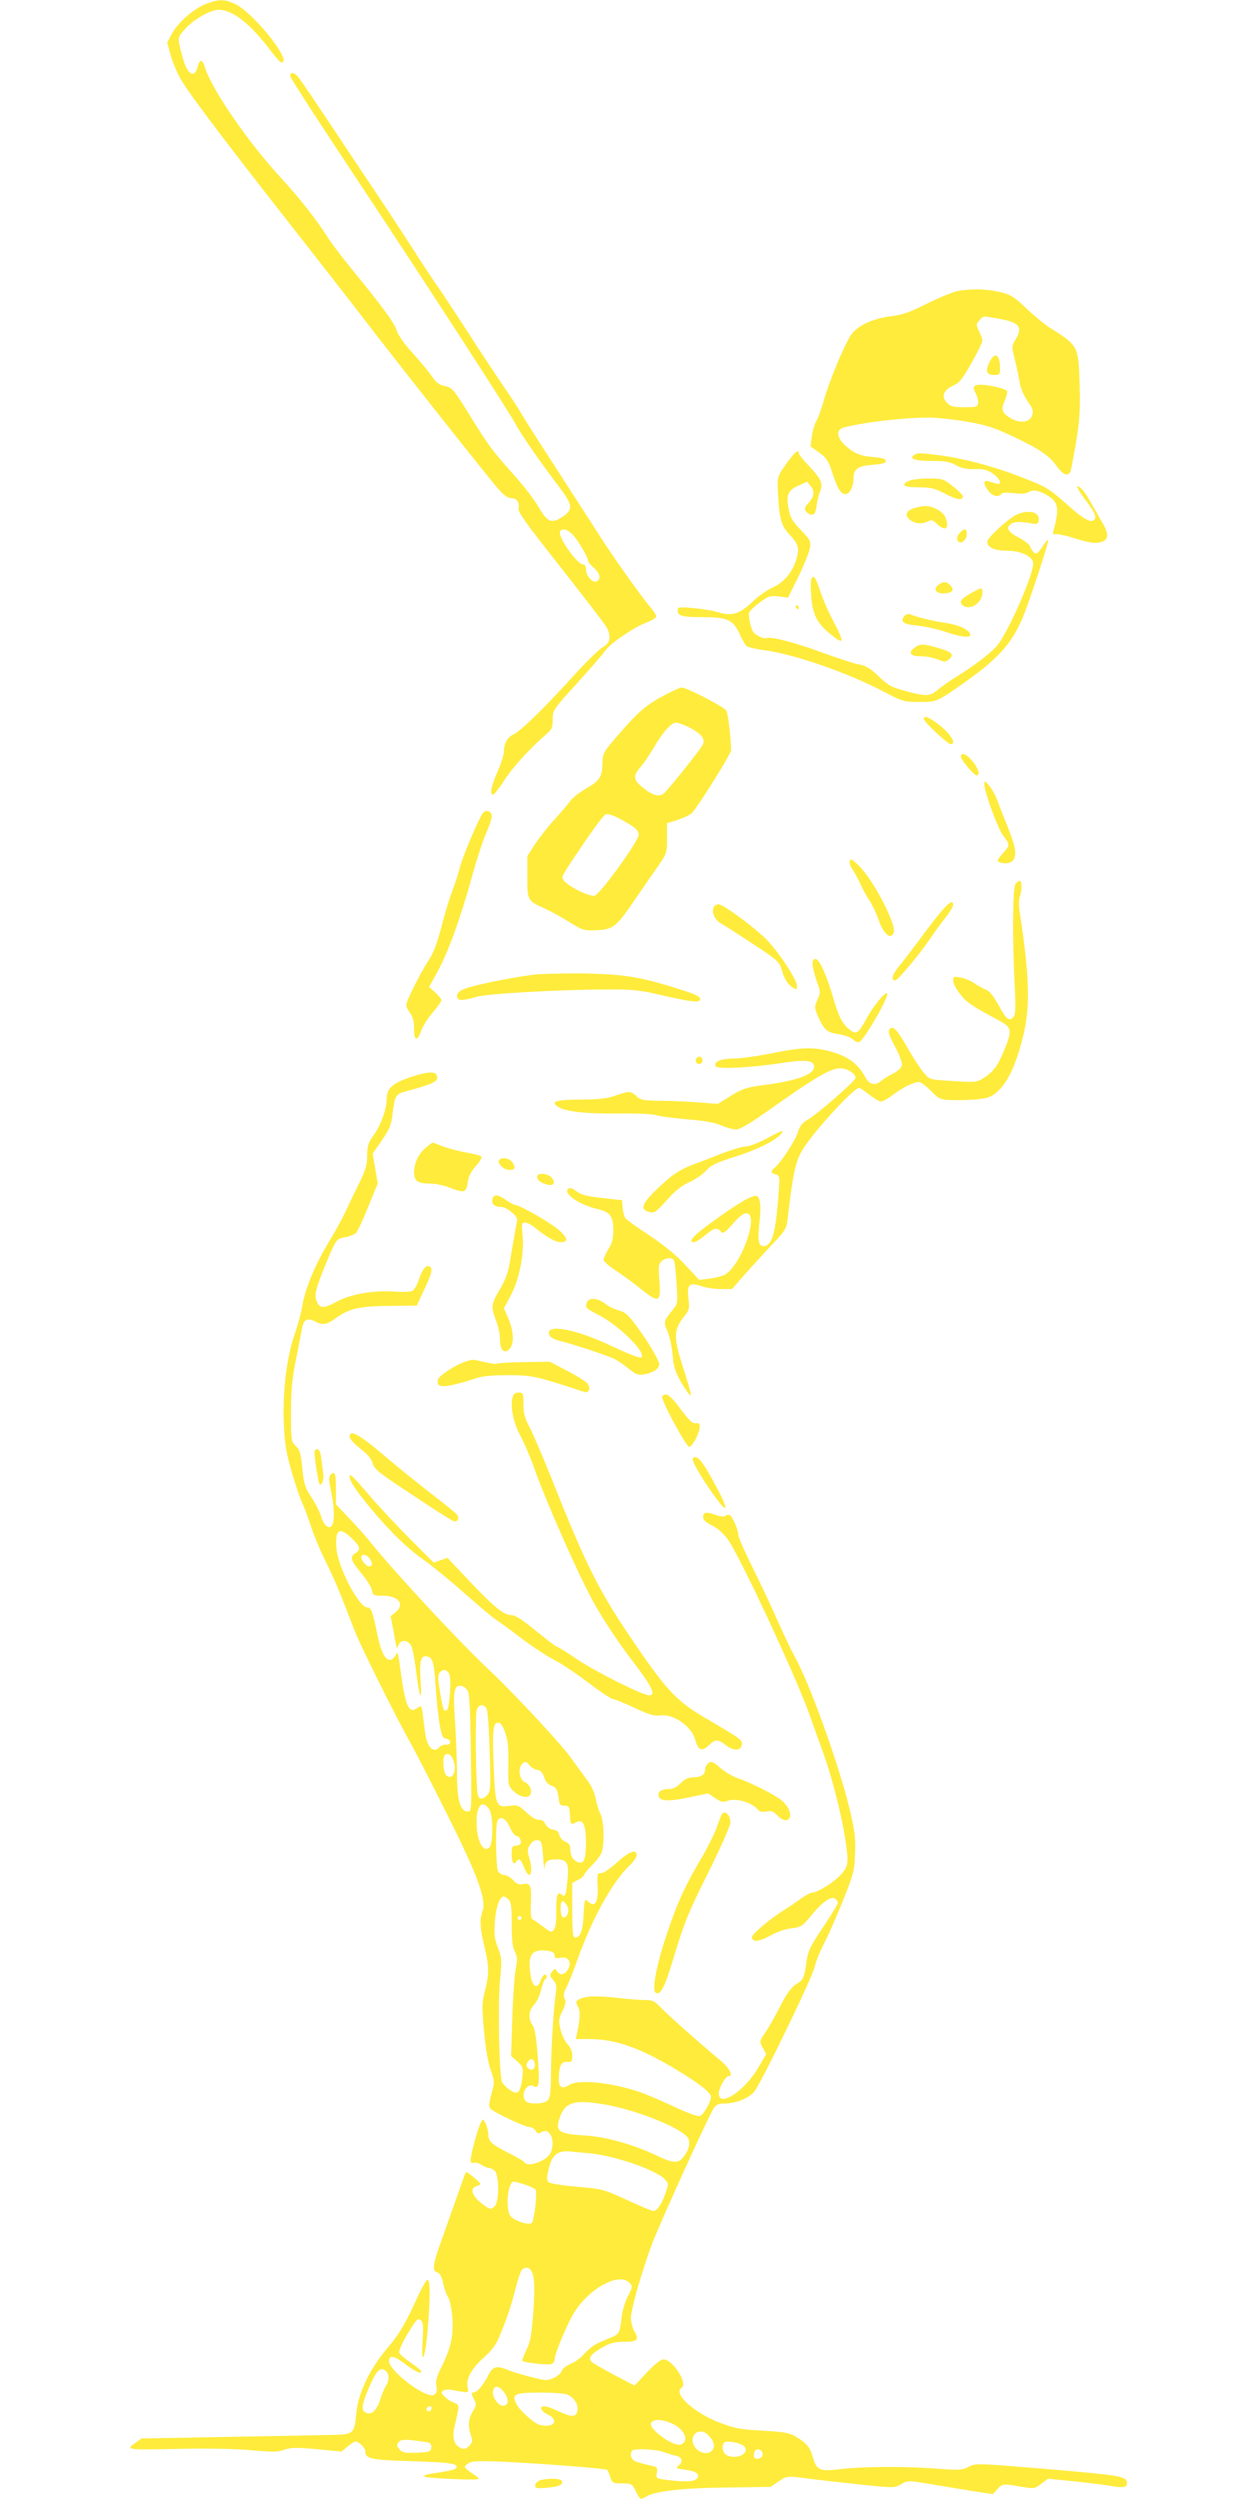 <?xml version="1.0" standalone="no"?>
<!DOCTYPE svg PUBLIC "-//W3C//DTD SVG 20010904//EN"
 "http://www.w3.org/TR/2001/REC-SVG-20010904/DTD/svg10.dtd">
<svg version="1.0" xmlns="http://www.w3.org/2000/svg"
 width="640pt" height="1280pt" viewBox="0 0 640 1280"
 preserveAspectRatio="xMidYMid meet">
<g transform="translate(0,1280) scale(0.1,-0.1)"
fill="#ffeb3b" stroke="none">
<path d="M1055 12780 c-64 -25 -144 -95 -175 -153 l-24 -45 18 -65 c10 -36 34
-93 54 -127 46 -77 227 -317 547 -725 138 -176 310 -396 382 -490 181 -236
634 -809 689 -872 30 -36 53 -53 68 -53 31 0 48 -22 41 -52 -4 -19 34 -73 216
-303 121 -154 227 -292 235 -307 25 -48 18 -81 -20 -102 -19 -10 -88 -78 -153
-150 -144 -159 -269 -281 -304 -296 -30 -13 -49 -48 -49 -89 0 -15 -16 -65
-36 -110 -33 -76 -39 -121 -14 -106 6 4 32 39 58 78 40 63 132 162 216 234 21
18 26 31 26 70 0 47 2 50 123 183 67 74 133 150 146 169 28 39 146 119 214
145 26 10 47 23 47 30 0 7 -15 30 -34 52 -49 57 -204 277 -277 394 -35 55
-133 206 -216 335 -84 129 -159 247 -167 263 -8 15 -48 77 -90 137 -41 61
-123 184 -181 275 -59 91 -124 190 -145 220 -22 30 -86 127 -142 215 -57 88
-141 216 -187 285 -47 69 -149 222 -227 340 -79 118 -153 228 -165 243 -22 28
-45 31 -43 6 1 -8 156 -248 346 -534 370 -558 784 -1198 813 -1255 19 -38 124
-190 217 -312 71 -94 74 -117 18 -154 -56 -37 -77 -28 -121 48 -20 35 -72 103
-115 152 -120 134 -143 164 -224 296 -100 161 -104 167 -145 174 -26 5 -42 17
-64 49 -16 24 -60 77 -98 119 -42 46 -74 91 -81 114 -11 39 -74 124 -235 321
-49 60 -105 134 -125 167 -51 80 -142 196 -226 287 -171 184 -359 456 -396
572 -14 45 -27 47 -38 5 -16 -62 -53 -40 -76 45 -29 107 -30 103 15 152 44 48
128 95 168 95 72 0 163 -72 265 -207 26 -35 51 -63 57 -63 60 0 -142 255 -238
300 -53 25 -83 25 -148 0z m1877 -2717 c29 -32 78 -114 78 -132 0 -7 14 -24
30 -38 33 -27 39 -60 13 -70 -21 -8 -53 30 -53 63 0 14 -6 24 -14 24 -31 0
-129 139 -119 168 8 20 38 13 65 -15z"/>
<path d="M4900 11309 c-24 -5 -94 -34 -155 -64 -87 -44 -125 -57 -182 -64 -97
-12 -175 -49 -207 -98 -35 -52 -113 -242 -138 -333 -11 -41 -28 -88 -38 -105
-10 -16 -20 -53 -24 -81 l-6 -50 44 -31 c37 -27 47 -41 66 -99 27 -85 45 -114
69 -114 21 0 41 39 41 79 0 50 21 65 97 71 52 4 68 9 68 20 0 11 -16 16 -66
20 -49 4 -76 12 -107 32 -73 49 -93 105 -42 119 98 27 316 52 445 51 39 -1
122 -10 186 -21 94 -16 138 -30 225 -71 144 -67 194 -101 233 -155 37 -52 67
-59 75 -17 41 208 48 272 44 422 -6 211 -4 208 -156 304 -23 15 -76 58 -116
96 -65 62 -80 71 -137 85 -70 16 -149 18 -219 4z m209 -140 c110 -19 130 -42
90 -108 -19 -32 -20 -35 -4 -98 9 -35 20 -88 25 -117 5 -34 21 -70 41 -100 28
-39 31 -50 23 -74 -12 -36 -64 -41 -112 -12 -43 27 -48 43 -27 90 9 21 14 43
11 48 -7 12 -93 32 -136 32 -37 0 -42 -10 -24 -45 8 -16 14 -38 12 -49 -3 -19
-10 -21 -70 -21 -56 0 -71 4 -89 22 -31 31 -20 65 30 88 34 15 48 32 95 117
31 54 56 105 56 113 0 8 -8 30 -17 49 -16 34 -16 37 2 56 21 24 12 23 94 9z"/>
<path d="M5065 10944 c-21 -45 -14 -64 25 -64 28 0 30 3 30 34 0 73 -27 88
-55 30z"/>
<path d="M4039 10443 c-62 -84 -61 -81 -55 -183 7 -121 18 -155 60 -199 45
-48 51 -71 31 -132 -22 -65 -65 -114 -123 -139 -25 -11 -69 -42 -97 -69 -68
-65 -107 -77 -177 -56 -29 9 -88 18 -130 22 -74 6 -78 5 -78 -14 0 -27 24 -33
133 -33 120 0 151 -14 183 -84 13 -30 30 -59 37 -64 7 -6 50 -16 96 -22 151
-21 417 -113 599 -208 103 -54 110 -56 187 -56 92 0 90 -1 235 101 179 126
251 210 307 358 43 113 125 367 120 371 -2 3 -16 -14 -31 -37 -22 -32 -30 -38
-41 -29 -8 7 -17 20 -20 31 -4 11 -29 31 -56 45 -58 29 -71 51 -43 71 17 13
51 14 119 1 12 -2 21 3 23 15 9 44 -47 60 -111 33 -18 -7 -60 -40 -95 -72 -49
-46 -62 -63 -56 -77 9 -25 45 -37 105 -37 67 0 129 -31 129 -65 0 -60 -124
-343 -182 -417 -30 -38 -122 -109 -218 -167 -30 -19 -70 -47 -88 -62 -39 -35
-61 -36 -166 -7 -71 19 -88 28 -137 75 -44 42 -66 55 -105 62 -27 5 -111 33
-187 61 -140 51 -259 82 -283 73 -14 -5 -55 14 -67 31 -14 21 -27 84 -21 100
3 9 28 32 55 52 45 33 53 35 97 30 l47 -6 53 108 c29 59 55 125 59 146 5 34 2
41 -39 84 -55 57 -64 73 -73 133 -9 59 3 80 56 104 l41 19 19 -23 c22 -27 18
-54 -14 -89 -17 -18 -19 -27 -11 -40 6 -9 20 -17 30 -17 15 0 20 10 25 45 3
25 11 58 18 74 16 40 6 63 -55 128 -30 31 -54 61 -54 67 0 22 -17 10 -51 -36z"/>
<path d="M4681 10471 c-30 -19 2 -31 87 -31 71 0 95 -4 127 -22 29 -16 55 -21
96 -20 43 2 63 -3 90 -21 40 -27 54 -64 20 -53 -12 3 -30 9 -41 12 -27 8 -26
-15 1 -50 21 -27 53 -34 65 -15 4 7 26 8 64 4 39 -5 64 -3 77 6 23 14 55 8
101 -21 51 -32 56 -64 27 -173 -6 -21 -4 -26 7 -22 8 3 50 -6 94 -19 86 -28
125 -32 155 -16 27 15 24 44 -15 108 -18 32 -45 78 -59 103 -26 46 -54 76 -62
67 -2 -2 14 -29 36 -59 53 -70 66 -96 52 -110 -18 -18 -50 -1 -141 79 -95 85
-108 92 -262 150 -129 49 -278 87 -390 101 -101 13 -111 13 -129 2z"/>
<path d="M4651 10337 c-41 -21 -24 -32 52 -32 62 0 81 -5 136 -33 59 -31 91
-36 91 -13 0 6 -23 29 -51 51 -49 39 -53 40 -127 40 -43 0 -88 -6 -101 -13z"/>
<path d="M4682 10199 c-43 -13 -52 -37 -23 -61 26 -20 62 -23 93 -7 17 9 25 6
48 -16 42 -40 64 -17 39 39 -13 28 -65 56 -101 55 -12 0 -38 -5 -56 -10z"/>
<path d="M4916 10074 c-18 -18 -21 -40 -6 -49 16 -10 40 15 40 41 0 28 -12 31
-34 8z"/>
<path d="M4154 9835 c-4 -9 -4 -51 0 -93 7 -88 29 -132 94 -186 76 -62 79 -50
18 65 -25 46 -54 114 -66 151 -23 72 -36 90 -46 63z"/>
<path d="M4805 9806 c-30 -22 -12 -48 32 -44 41 3 51 18 28 42 -20 20 -35 20
-60 2z"/>
<path d="M4965 9759 c-48 -27 -57 -45 -32 -61 38 -24 97 18 97 68 0 29 -3 29
-65 -7z"/>
<path d="M4075 9690 c3 -5 8 -10 11 -10 2 0 4 5 4 10 0 6 -5 10 -11 10 -5 0
-7 -4 -4 -10z"/>
<path d="M4630 9646 c-23 -29 -5 -43 67 -49 38 -4 102 -18 143 -32 79 -27 134
-33 128 -13 -9 26 -57 48 -128 59 -67 10 -138 27 -181 44 -9 3 -22 -1 -29 -9z"/>
<path d="M4680 9482 c-32 -26 -18 -42 35 -42 25 0 63 -7 85 -16 38 -15 42 -15
61 2 26 24 12 37 -63 58 -72 21 -91 20 -118 -2z"/>
<path d="M3405 9242 c-96 -51 -132 -81 -233 -197 -86 -99 -86 -100 -88 -157
-1 -68 -14 -86 -91 -130 -29 -17 -63 -44 -75 -61 -13 -18 -49 -60 -80 -94 -32
-35 -76 -91 -98 -124 l-40 -62 0 -107 c0 -122 0 -121 90 -162 30 -14 87 -45
125 -69 64 -40 75 -44 129 -42 94 3 108 13 200 147 45 66 103 150 127 184 43
62 44 66 44 140 l0 77 54 17 c30 10 62 25 72 34 26 23 198 297 201 320 4 31
-13 187 -23 205 -9 19 -204 119 -229 119 -8 0 -46 -17 -85 -38z m125 -167 c61
-31 83 -60 68 -88 -14 -28 -175 -228 -199 -249 -24 -21 -59 -11 -112 33 -45
37 -46 58 -8 101 16 18 45 61 66 96 47 82 92 132 116 132 11 0 42 -11 69 -25z
m-297 -502 c25 -16 37 -30 37 -47 0 -32 -197 -305 -226 -312 -26 -7 -141 51
-158 79 -13 20 -16 14 108 197 49 72 96 135 105 139 16 9 59 -9 134 -56z"/>
<path d="M4730 9119 c0 -15 122 -129 138 -129 33 0 -4 58 -68 105 -49 36 -70
43 -70 24z"/>
<path d="M4920 8925 c0 -16 67 -95 81 -95 19 0 8 37 -22 73 -31 38 -59 48 -59
22z"/>
<path d="M5040 8782 c0 -35 68 -222 94 -257 38 -51 38 -53 1 -93 -29 -33 -32
-41 -19 -46 32 -12 63 -6 75 15 15 29 7 69 -33 169 -19 47 -43 107 -52 133
-10 27 -29 61 -42 75 -23 27 -23 27 -24 4z"/>
<path d="M2473 8638 c-20 -24 -103 -220 -118 -278 -8 -31 -26 -88 -41 -126
-14 -37 -39 -120 -55 -184 -21 -79 -40 -131 -64 -166 -43 -66 -115 -209 -115
-230 0 -9 9 -27 20 -41 14 -19 20 -41 20 -80 0 -64 16 -68 37 -9 7 21 33 62
58 91 25 29 45 58 45 64 0 6 -14 24 -32 40 l-31 28 42 76 c55 100 119 276 176
483 25 91 59 196 76 232 16 37 28 76 27 87 -4 23 -30 31 -45 13z"/>
<path d="M4350 8384 c0 -9 8 -28 19 -42 10 -15 27 -47 38 -72 11 -25 32 -62
46 -83 14 -21 33 -61 43 -90 25 -77 65 -113 80 -72 15 39 -100 262 -174 338
-39 40 -52 46 -52 21z"/>
<path d="M5200 8276 c-15 -19 -17 -262 -6 -498 7 -130 6 -171 -4 -183 -22 -27
-36 -17 -76 56 -25 47 -47 74 -64 81 -14 5 -41 20 -60 33 -19 13 -52 27 -72
30 -35 7 -38 5 -38 -16 0 -13 16 -44 36 -69 34 -43 60 -61 192 -131 74 -40 77
-51 32 -160 -33 -79 -55 -108 -108 -141 -30 -19 -42 -20 -152 -13 -119 7 -120
7 -148 40 -16 17 -52 73 -81 122 -54 96 -74 119 -91 108 -17 -10 -12 -30 26
-100 19 -37 34 -77 32 -89 -2 -13 -19 -29 -48 -44 -25 -13 -52 -30 -61 -38
-27 -24 -58 -17 -77 18 -35 66 -83 105 -162 129 -95 30 -159 29 -325 -5 -71
-14 -157 -26 -191 -26 -64 0 -103 -17 -89 -40 10 -15 177 -7 327 16 126 20
172 16 176 -13 6 -42 -79 -75 -253 -98 -92 -12 -111 -18 -172 -55 l-68 -42
-100 8 c-55 4 -143 8 -197 8 -85 1 -99 4 -120 24 -29 27 -37 27 -108 2 -43
-15 -83 -19 -177 -20 -124 0 -155 -9 -119 -35 35 -26 141 -38 306 -36 98 1
179 -2 200 -9 19 -6 91 -15 159 -21 87 -7 138 -16 173 -31 28 -12 62 -21 77
-21 18 0 70 30 153 89 262 185 329 224 381 224 35 0 77 -26 77 -49 0 -15 -195
-186 -248 -216 -26 -15 -38 -32 -47 -62 -12 -41 -87 -156 -119 -182 -22 -18
-20 -28 5 -34 21 -6 22 -10 15 -99 -14 -203 -33 -268 -77 -268 -25 0 -31 30
-21 118 10 84 5 131 -13 138 -20 8 -90 -32 -217 -124 -108 -77 -140 -112 -104
-112 8 0 33 16 56 35 46 39 61 42 80 20 11 -14 20 -8 63 40 35 40 56 55 71 53
65 -9 -34 -276 -116 -316 -15 -7 -50 -16 -78 -19 l-50 -6 -71 76 c-46 50 -111
103 -183 151 -61 40 -117 80 -123 88 -6 7 -13 31 -15 53 l-3 40 -101 11 c-79
9 -108 16 -133 35 -23 17 -34 20 -43 11 -24 -24 59 -81 150 -102 66 -15 82
-37 82 -110 0 -41 -6 -65 -25 -95 -13 -22 -24 -47 -25 -55 0 -8 28 -33 61 -54
33 -22 93 -65 132 -97 92 -73 102 -68 93 46 -6 73 -5 83 13 99 11 10 30 16 43
14 22 -3 23 -8 31 -117 8 -107 7 -116 -13 -140 -55 -69 -54 -67 -32 -119 11
-26 23 -81 26 -122 6 -63 14 -86 48 -145 23 -38 43 -65 45 -59 2 6 -13 59 -32
119 -58 175 -58 213 -5 281 29 36 31 42 25 94 -9 74 4 86 65 65 23 -8 68 -15
100 -15 l58 0 68 78 c38 42 100 111 140 153 66 70 71 79 77 130 25 217 38 283
69 340 43 82 267 329 297 329 5 0 28 -16 52 -35 24 -19 51 -35 60 -35 9 0 37
16 63 36 49 37 104 64 132 64 8 0 35 -20 60 -45 40 -41 48 -45 96 -47 97 -3
183 4 209 18 71 36 124 134 166 303 39 156 35 304 -16 641 -5 31 -5 65 0 78
12 30 12 82 0 82 -5 0 -14 -7 -21 -14z"/>
<path d="M4748 8043 c-56 -76 -119 -159 -140 -184 -39 -46 -49 -79 -25 -79 14
0 129 138 187 225 19 28 51 72 72 98 21 27 38 55 38 63 0 38 -38 2 -132 -123z"/>
<path d="M3654 8155 c-11 -28 6 -66 37 -83 17 -9 91 -57 164 -105 118 -77 135
-92 145 -125 17 -57 31 -80 57 -97 22 -15 23 -14 23 9 0 33 -106 191 -167 247
-75 70 -212 169 -234 169 -11 0 -22 -7 -25 -15z"/>
<path d="M4160 7864 c0 -15 10 -53 21 -86 21 -57 21 -60 4 -97 -16 -37 -16
-40 4 -87 31 -68 46 -81 104 -89 30 -4 61 -16 74 -27 12 -11 27 -17 33 -13 31
19 156 240 142 249 -12 7 -73 -68 -107 -132 -40 -73 -50 -80 -83 -55 -38 28
-58 66 -86 165 -34 116 -71 198 -90 198 -11 0 -16 -9 -16 -26z"/>
<path d="M2727 7809 c-111 -14 -306 -54 -349 -72 -27 -11 -38 -22 -38 -36 0
-26 24 -27 100 -5 58 17 415 37 675 38 110 1 160 -4 235 -21 168 -39 220 -47
231 -36 16 16 -10 30 -117 63 -188 59 -273 72 -474 76 -102 1 -220 -2 -263 -7z"/>
<path d="M3564 7379 c-10 -17 13 -36 27 -22 12 12 4 33 -11 33 -5 0 -12 -5
-16 -11z"/>
<path d="M2120 7291 c-110 -35 -140 -61 -140 -119 0 -49 -31 -135 -66 -183
-29 -40 -34 -55 -34 -105 0 -48 -7 -73 -44 -148 -25 -50 -56 -116 -70 -146
-14 -30 -53 -100 -86 -155 -69 -115 -117 -233 -132 -319 -5 -34 -23 -101 -40
-149 -41 -123 -61 -291 -55 -452 5 -109 11 -149 41 -253 20 -67 43 -136 51
-152 9 -17 29 -70 45 -119 16 -49 51 -133 78 -187 45 -91 69 -147 148 -354 30
-78 215 -449 289 -580 23 -41 106 -202 183 -357 155 -309 203 -438 183 -496
-16 -44 -14 -85 9 -182 25 -105 25 -141 3 -227 -15 -60 -16 -82 -5 -205 8 -87
20 -161 34 -200 21 -61 21 -64 4 -124 -12 -44 -14 -65 -6 -74 15 -19 176 -95
200 -95 11 0 25 -9 32 -19 9 -15 15 -17 30 -8 42 27 74 -41 48 -103 -17 -42
-117 -80 -135 -51 -3 6 -38 26 -78 46 -92 47 -107 61 -107 99 -1 17 -7 42 -14
55 -13 24 -14 24 -24 4 -15 -28 -52 -163 -52 -190 0 -16 4 -21 15 -17 8 4 26
-1 40 -10 13 -9 31 -16 39 -16 8 0 22 -7 30 -16 22 -22 22 -156 0 -178 -21
-22 -24 -21 -72 16 -47 36 -57 76 -22 85 11 3 20 8 19 12 -1 9 -69 64 -73 60
-3 -2 -22 -56 -44 -119 -22 -63 -59 -166 -81 -229 -46 -128 -50 -157 -22 -166
14 -4 23 -21 30 -56 6 -27 17 -60 26 -72 8 -12 17 -58 21 -103 7 -91 -7 -157
-58 -257 -22 -45 -28 -68 -24 -92 5 -22 2 -36 -9 -45 -36 -30 -240 124 -233
175 4 29 28 23 91 -25 31 -23 62 -40 68 -38 14 5 6 13 -59 59 -24 16 -45 36
-48 44 -3 7 13 44 35 82 54 91 59 97 77 82 11 -9 12 -31 8 -103 -10 -139 13
-96 25 49 15 166 14 268 -1 263 -7 -3 -30 -45 -53 -94 -55 -124 -93 -188 -144
-247 -96 -111 -157 -237 -167 -345 -10 -104 -13 -107 -131 -109 -54 -1 -294
-6 -533 -10 l-435 -8 -35 -25 c-47 -33 -44 -34 235 -28 140 3 281 0 360 -7
110 -10 136 -10 170 2 34 12 60 13 167 3 l127 -12 31 26 c18 14 35 26 39 26
17 0 51 -33 51 -49 0 -40 25 -46 234 -52 202 -7 240 -12 233 -33 -3 -10 -37
-18 -134 -32 -18 -3 -33 -9 -33 -13 0 -9 271 -22 280 -13 3 2 -3 9 -14 16 -10
6 -28 19 -40 28 -21 18 -21 18 -1 34 17 13 43 15 155 11 162 -6 552 -35 559
-43 3 -3 10 -19 16 -37 10 -30 13 -32 60 -32 46 0 51 -3 65 -30 28 -56 29 -56
55 -39 45 29 190 46 420 48 l220 3 39 26 c44 31 43 31 151 17 44 -6 162 -19
262 -30 182 -19 183 -19 217 1 34 20 34 20 152 0 66 -11 163 -27 218 -36 l99
-15 23 25 c26 29 30 29 122 13 67 -11 69 -11 103 15 l35 26 139 -14 c77 -8
162 -19 189 -24 54 -10 76 -6 76 14 0 37 -20 40 -427 75 -342 28 -347 29 -383
10 -34 -17 -48 -18 -156 -10 -165 13 -387 12 -500 -2 -110 -13 -123 -7 -144
67 -13 46 -33 69 -90 102 -28 17 -61 22 -165 28 -111 6 -142 11 -215 39 -135
50 -247 152 -200 181 34 21 -46 145 -93 145 -14 0 -45 -25 -85 -67 l-63 -67
-102 53 c-56 30 -109 60 -117 68 -21 19 -4 42 56 75 38 22 62 28 112 28 68 0
76 10 47 60 -8 14 -14 41 -15 60 0 44 55 238 108 380 42 110 287 651 316 695
13 19 25 25 54 25 60 0 130 28 156 64 38 50 298 587 307 635 5 24 27 80 50
124 23 44 66 144 97 221 52 130 57 148 60 236 3 81 -1 115 -27 224 -57 235
-205 647 -282 784 -16 29 -56 112 -88 185 -32 73 -91 197 -130 276 -39 79 -71
152 -71 163 0 25 -28 90 -43 100 -6 4 -16 3 -23 -3 -7 -6 -26 -4 -54 6 -46 16
-60 13 -60 -15 0 -12 16 -26 45 -40 27 -13 58 -40 81 -71 61 -84 350 -704 419
-899 18 -52 50 -140 70 -195 43 -119 88 -293 110 -425 22 -136 20 -153 -17
-195 -33 -39 -122 -95 -149 -95 -9 0 -36 -15 -60 -32 -24 -18 -63 -44 -85 -58
-65 -39 -164 -122 -164 -137 0 -28 34 -26 93 6 35 20 79 35 110 38 49 6 55 10
100 65 57 70 104 103 124 86 7 -6 13 -15 13 -21 0 -6 -34 -62 -76 -124 -66
-99 -77 -122 -85 -177 -11 -84 -15 -92 -54 -116 -24 -15 -47 -47 -81 -113 -26
-51 -60 -112 -77 -135 -29 -43 -29 -44 -12 -76 l18 -33 -41 -70 c-71 -121
-202 -206 -202 -131 0 27 35 88 50 88 27 0 5 42 -42 81 -91 75 -272 235 -307
273 -30 31 -41 36 -80 36 -25 0 -93 5 -151 12 -102 11 -159 8 -190 -11 -12 -8
-12 -13 -1 -35 13 -24 12 -57 -4 -133 l-7 -33 69 0 c133 0 259 -44 445 -156
120 -73 178 -118 178 -140 0 -25 -38 -91 -56 -98 -11 -4 -61 14 -133 48 -64
30 -144 64 -179 76 -152 50 -315 65 -360 34 -34 -23 -52 -11 -51 33 2 67 12
88 42 86 24 -2 27 2 27 32 0 22 -8 42 -24 58 -12 13 -29 46 -36 75 -11 47 -10
56 10 96 16 34 19 50 11 64 -8 15 -5 29 10 58 11 22 36 84 55 139 75 211 179
400 268 484 20 19 36 43 36 53 0 33 -39 19 -100 -37 -33 -30 -69 -55 -80 -55
-22 0 -23 -3 -20 -72 3 -82 -14 -106 -50 -73 -16 15 -18 10 -22 -69 -4 -84
-17 -116 -44 -116 -11 0 -14 28 -14 140 l0 139 30 16 c17 9 30 20 30 25 0 5
18 27 40 49 22 21 44 51 50 66 16 41 12 162 -5 196 -9 16 -20 52 -25 80 -6 32
-23 68 -45 97 -19 26 -59 80 -88 120 -55 75 -298 335 -422 451 -147 138 -476
493 -591 636 -26 33 -78 92 -116 131 l-68 72 0 81 c0 79 -6 94 -29 68 -8 -10
-7 -32 4 -83 17 -79 19 -152 5 -174 -15 -23 -43 0 -56 47 -7 22 -29 65 -49 96
-33 50 -39 67 -47 149 -8 78 -13 95 -33 114 -24 22 -25 27 -25 169 0 114 5
172 24 268 14 67 27 138 31 158 8 52 26 64 64 45 43 -23 62 -20 112 16 68 49
117 60 274 62 l139 1 37 80 c40 84 46 110 29 120 -18 11 -38 -14 -55 -66 -9
-27 -24 -53 -33 -58 -9 -5 -48 -7 -88 -4 -107 8 -227 -12 -299 -51 -68 -37
-88 -37 -104 2 -13 32 -5 65 54 207 46 111 49 114 96 121 21 4 45 14 53 23 8
9 36 69 62 134 l48 118 -13 76 -13 76 47 68 c40 59 49 79 55 137 11 91 16 100
64 113 151 41 174 53 162 84 -7 19 -46 18 -116 -4z m-318 -2368 c43 -42 47
-57 18 -75 -30 -19 -25 -37 29 -102 27 -32 52 -71 55 -87 5 -27 9 -29 54 -29
83 0 117 -44 67 -85 l-25 -20 15 -78 c8 -43 15 -82 16 -85 0 -4 4 3 10 16 12
31 50 26 66 -8 6 -14 16 -68 23 -121 16 -138 31 -177 24 -62 -7 103 -1 133 25
133 34 0 44 -28 51 -148 4 -64 13 -152 20 -194 11 -66 16 -77 34 -80 28 -4 28
-34 -1 -31 -11 1 -27 -4 -33 -12 -30 -36 -65 0 -74 78 -19 151 -15 138 -40
121 -45 -29 -60 8 -87 205 -9 70 -14 89 -20 72 -5 -12 -16 -24 -25 -28 -27
-10 -51 30 -69 115 -28 134 -34 152 -55 152 -42 0 -148 202 -157 299 -9 101
14 117 79 54z m92 -105 c15 -21 13 -38 -4 -38 -14 0 -40 30 -40 46 0 21 27 17
44 -8z m406 -588 c12 -23 2 -177 -12 -186 -15 -10 -20 1 -35 91 -11 67 -12 89
-3 100 17 21 37 19 50 -5z m96 -90 c8 -16 13 -127 15 -320 4 -290 4 -295 -16
-295 -38 0 -55 57 -55 190 0 66 -5 186 -10 268 -11 161 -6 191 33 185 12 -2
27 -14 33 -28z m93 -84 c8 -9 14 -86 18 -220 6 -190 5 -208 -12 -226 -24 -26
-44 -25 -49 3 -10 46 -14 411 -5 433 10 27 31 31 48 10z m98 -128 c14 -41 17
-78 16 -162 -2 -107 -2 -108 27 -137 29 -29 73 -39 85 -18 12 18 -3 54 -27 64
-30 13 -38 75 -12 96 14 12 19 11 34 -8 9 -12 28 -23 41 -25 17 -2 27 -13 35
-38 8 -23 20 -37 38 -43 25 -8 32 -22 38 -77 2 -19 9 -25 28 -25 23 0 25 -4
28 -47 3 -52 4 -53 32 -38 35 19 50 -12 50 -104 0 -92 -12 -116 -48 -97 -22
12 -32 32 -32 67 0 17 -8 27 -25 34 -13 5 -27 20 -31 34 -4 17 -14 26 -32 28
-16 2 -31 13 -39 28 -8 16 -19 24 -32 22 -13 -2 -37 12 -64 37 -41 38 -47 41
-89 35 -68 -9 -72 0 -80 195 -8 191 -4 231 22 231 13 0 24 -15 37 -52z m-269
-133 c25 -55 2 -114 -33 -85 -15 13 -21 90 -8 103 13 14 30 6 41 -18z m186
-257 c22 -31 22 -180 1 -198 -33 -27 -65 38 -65 133 0 84 30 114 64 65z m106
-93 c11 -25 26 -45 34 -45 15 0 29 -27 20 -41 -3 -5 -14 -9 -25 -9 -16 0 -19
-7 -19 -45 0 -42 11 -58 25 -35 11 19 22 10 38 -30 29 -75 51 -33 26 51 -10
32 -9 42 5 64 12 18 24 25 39 23 20 -3 22 -10 28 -88 3 -47 6 -71 7 -54 2 34
16 44 61 44 54 0 65 -19 57 -100 -7 -83 -12 -96 -31 -80 -21 18 -28 -5 -27
-88 2 -69 -8 -102 -28 -102 -4 0 -24 13 -44 29 -21 16 -42 31 -49 34 -8 2 -11
27 -9 75 4 97 -1 113 -38 106 -23 -5 -34 -1 -53 20 -13 14 -34 26 -45 26 -12
0 -26 9 -32 19 -11 21 -14 229 -4 255 12 32 44 18 64 -29z m-6 -371 c13 -12
16 -39 16 -125 0 -81 4 -118 16 -141 13 -26 14 -40 4 -92 -6 -33 -14 -147 -17
-252 l-6 -191 32 -28 c29 -27 31 -31 25 -84 -9 -76 -23 -90 -63 -62 -17 12
-35 30 -40 39 -15 29 -23 398 -11 521 10 106 9 117 -11 170 -18 47 -20 68 -15
136 6 75 25 125 46 125 4 0 16 -7 24 -16z m306 -53 c0 -24 -16 -44 -29 -37
-12 8 -15 69 -4 80 9 9 33 -23 33 -43z m-240 -41 c0 -5 -4 -10 -10 -10 -5 0
-10 5 -10 10 0 6 5 10 10 10 6 0 10 -4 10 -10z m163 -177 c4 -2 7 -11 7 -18 0
-11 8 -13 28 -9 39 8 59 -17 44 -52 -16 -33 -42 -42 -58 -19 -14 18 -14 18
-28 -1 -13 -17 -12 -21 6 -41 16 -18 19 -30 14 -65 -12 -83 -24 -284 -25 -410
-1 -101 -4 -130 -17 -142 -18 -19 -94 -22 -112 -4 -30 30 4 96 39 77 30 -16
33 10 22 156 -7 94 -15 139 -26 156 -24 33 -21 74 7 104 13 14 30 48 36 76 7
27 16 52 21 55 12 7 11 24 -2 24 -5 0 -15 -14 -21 -31 -15 -44 -41 -34 -50 21
-13 74 -7 113 22 127 22 11 70 9 93 -4z m-95 -567 c6 -27 -14 -42 -32 -27 -12
10 -13 18 -5 33 12 22 32 19 37 -6z m358 -211 c178 -31 418 -131 430 -179 7
-30 -1 -56 -27 -90 -27 -34 -52 -33 -140 9 -123 58 -261 96 -373 102 -118 7
-141 21 -125 75 27 95 72 111 235 83z m-76 -250 c128 -12 342 -86 385 -134 19
-22 19 -23 1 -74 -20 -56 -42 -87 -62 -87 -6 0 -67 25 -134 56 -119 55 -124
56 -255 68 -75 6 -140 17 -146 23 -10 10 -10 25 0 67 17 74 47 98 116 90 17
-2 59 -6 95 -9z m-330 -161 c27 -9 51 -21 53 -27 8 -21 -8 -156 -20 -168 -13
-13 -76 5 -105 30 -32 26 -21 181 13 181 6 0 32 -7 59 -16z m27 -436 c20 -25
23 -88 13 -225 -9 -114 -15 -147 -36 -187 -13 -27 -22 -51 -19 -54 9 -9 128
-22 148 -16 9 3 17 14 17 25 0 29 66 185 101 241 81 126 231 206 283 149 16
-17 15 -21 -9 -67 -14 -27 -27 -71 -31 -99 -10 -88 -13 -95 -49 -110 -19 -8
-52 -22 -72 -31 -21 -9 -52 -33 -70 -54 -18 -21 -50 -45 -72 -53 -23 -10 -42
-25 -46 -38 -4 -11 -23 -27 -42 -35 -31 -14 -42 -13 -115 6 -44 11 -96 27
-116 35 -59 25 -79 20 -103 -28 -25 -50 -57 -87 -76 -87 -11 0 -10 -6 2 -31
15 -28 15 -32 -4 -65 -24 -40 -26 -76 -10 -123 10 -29 9 -35 -9 -54 -18 -17
-25 -19 -46 -9 -33 15 -42 54 -27 116 25 107 25 102 -7 115 -17 7 -39 22 -48
33 -16 16 -16 21 -4 28 8 5 24 7 35 5 11 -2 37 -7 57 -10 37 -6 38 -5 32 23
-9 43 20 95 84 152 39 35 62 65 79 107 38 92 62 162 83 247 11 43 25 85 31 93
14 16 34 17 46 1z m-739 -520 c16 -16 15 -49 -2 -73 -7 -11 -21 -44 -30 -73
-18 -53 -42 -77 -70 -66 -27 10 -26 35 6 112 43 106 66 130 96 100z m601 -104
c25 -31 27 -62 6 -70 -29 -12 -72 47 -59 81 9 23 30 18 53 -11z m325 -14 c35
-13 60 -54 52 -85 -8 -32 -29 -32 -98 0 -29 14 -61 25 -70 25 -30 0 -20 -25
18 -43 59 -29 28 -70 -40 -53 -30 7 -104 72 -122 108 -26 50 -9 58 122 58 62
0 124 -4 138 -10z m-694 -68 c0 -13 -12 -22 -22 -16 -10 6 -1 24 13 24 5 0 9
-4 9 -8z m1234 -82 c63 -30 86 -89 42 -106 -36 -14 -165 79 -153 109 9 23 57
22 111 -3z m180 -56 c29 -29 38 -53 26 -74 -19 -36 -83 -20 -100 26 -20 52 35
87 74 48z m-1427 -41 c8 -3 13 -15 11 -27 -3 -19 -10 -21 -74 -24 -60 -2 -73
0 -88 17 -16 18 -17 23 -5 37 11 13 25 15 78 9 35 -4 71 -9 78 -12z m1612 -17
c35 -36 -38 -73 -89 -46 -20 11 -27 49 -12 64 11 12 83 -1 101 -18z m-412 -30
c21 -8 50 -17 66 -20 31 -7 36 -32 10 -51 -15 -11 -10 -14 35 -20 60 -8 80
-25 58 -48 -15 -15 -81 -15 -175 -1 -30 5 -33 8 -28 34 6 27 4 29 -44 39 -28
6 -59 16 -70 21 -19 10 -26 40 -12 53 12 12 122 7 160 -7z m508 -11 c0 -13 -8
-21 -22 -23 -17 -3 -23 2 -23 16 0 10 3 22 7 26 13 13 38 1 38 -19z"/>
<path d="M3922 6969 c-40 -21 -87 -39 -105 -39 -18 -1 -72 -17 -122 -36 -49
-20 -121 -47 -158 -61 -46 -18 -87 -43 -127 -79 -123 -109 -142 -146 -84 -160
24 -6 34 1 88 61 43 49 76 75 115 92 31 14 69 40 86 59 25 28 51 41 153 73
114 37 203 81 232 117 19 22 1 16 -78 -27z"/>
<path d="M2179 6923 c-37 -32 -59 -78 -59 -127 0 -43 20 -56 84 -56 25 0 68
-9 96 -20 77 -30 87 -28 95 26 4 32 17 57 42 85 21 23 32 43 27 48 -5 5 -40
14 -77 20 -38 7 -91 21 -118 31 -27 11 -51 20 -54 20 -2 0 -18 -12 -36 -27z"/>
<path d="M2555 6859 c-10 -15 25 -49 51 -49 31 0 36 12 18 38 -16 23 -58 30
-69 11z"/>
<path d="M2750 6776 c0 -18 19 -33 51 -41 34 -9 46 10 23 36 -20 22 -74 26
-74 5z"/>
<path d="M2527 6673 c-4 -3 -7 -14 -7 -24 0 -18 19 -29 50 -29 10 0 33 -12 50
-27 25 -21 31 -32 26 -52 -7 -35 -24 -132 -37 -211 -7 -44 -23 -86 -50 -132
-45 -76 -46 -89 -19 -160 11 -29 20 -71 20 -93 0 -48 12 -70 34 -62 40 16 43
91 5 175 l-19 43 36 68 c43 83 68 207 60 304 -6 62 -5 67 13 67 11 0 32 -11
48 -24 58 -48 107 -76 134 -76 40 0 37 21 -9 62 -38 34 -200 128 -222 128 -6
0 -28 11 -48 25 -38 26 -54 30 -65 18z"/>
<path d="M3006 6134 c-11 -28 -7 -33 52 -63 108 -54 252 -195 226 -221 -6 -6
-60 15 -146 55 -176 85 -328 117 -328 71 0 -19 20 -33 55 -41 56 -13 248 -76
279 -92 17 -8 50 -31 74 -50 37 -30 49 -35 79 -30 53 9 85 34 77 59 -10 32
-61 116 -116 190 -41 56 -57 70 -91 79 -23 6 -54 22 -70 35 -33 27 -82 32 -91
8z"/>
<path d="M2385 5829 c-49 -14 -139 -73 -143 -93 -7 -33 13 -40 75 -27 32 7 83
21 113 32 41 14 84 18 170 18 116 0 139 -4 325 -64 28 -9 58 -19 67 -22 25 -8
34 23 14 46 -9 9 -55 38 -103 63 l-88 46 -132 -2 c-73 -1 -135 -5 -138 -8 -4
-3 -32 0 -63 8 -65 15 -58 15 -97 3z"/>
<path d="M2624 5644 c-12 -48 5 -131 41 -196 18 -35 47 -101 64 -148 67 -191
240 -581 319 -720 47 -82 128 -204 187 -280 102 -132 126 -180 88 -180 -33 0
-274 121 -369 185 -53 36 -100 65 -105 65 -4 0 -51 36 -105 80 -64 53 -105 80
-122 80 -41 0 -86 35 -212 168 l-119 126 -35 -12 -35 -13 -118 118 c-65 65
-158 164 -206 220 -91 106 -107 122 -107 103 0 -23 33 -72 104 -158 104 -125
192 -211 283 -274 43 -31 132 -104 198 -163 66 -58 140 -121 165 -138 25 -17
88 -63 140 -103 53 -39 124 -86 158 -103 34 -17 112 -69 174 -116 62 -47 119
-85 128 -85 8 0 57 -20 108 -44 75 -35 101 -43 131 -39 70 9 162 -55 181 -126
14 -53 34 -61 69 -27 34 32 46 33 88 0 40 -30 77 -29 81 3 4 24 0 27 -182 134
-141 82 -196 138 -332 334 -215 311 -272 422 -464 905 -43 107 -92 221 -109
254 -25 46 -31 70 -31 117 0 56 -1 59 -25 59 -18 0 -26 -7 -31 -26z"/>
<path d="M3390 5648 c-1 -27 125 -258 139 -256 17 3 49 63 53 98 2 21 -1 25
-19 23 -17 -2 -35 14 -78 72 -36 50 -62 75 -75 75 -11 0 -20 -6 -20 -12z"/>
<path d="M1790 5443 c0 -10 25 -37 55 -60 37 -29 57 -52 63 -75 7 -29 33 -50
208 -165 109 -73 204 -133 211 -133 19 0 26 20 12 36 -6 8 -62 53 -123 100
-61 47 -172 136 -246 199 -133 113 -180 139 -180 98z"/>
<path d="M1610 5363 c1 -32 20 -157 26 -162 11 -11 24 25 19 54 -2 17 -7 51
-10 78 -4 31 -11 47 -21 47 -8 0 -14 -8 -14 -17z"/>
<path d="M3547 5334 c-11 -11 69 -142 142 -234 37 -46 32 -13 -10 66 -79 151
-110 190 -132 168z"/>
<path d="M3622 3768 c-7 -7 -12 -19 -12 -28 0 -26 -21 -40 -60 -40 -27 0 -43
-8 -65 -30 -20 -20 -39 -30 -59 -30 -40 0 -59 -13 -54 -36 5 -27 56 -29 163
-5 l90 19 36 -24 c30 -20 41 -23 62 -15 43 17 126 -6 157 -44 9 -11 22 -14 44
-10 25 5 36 1 55 -19 27 -29 56 -34 65 -11 8 23 -9 59 -42 87 -34 28 -153 89
-223 113 -25 8 -64 31 -87 50 -44 38 -52 41 -70 23z"/>
<path d="M3695 3510 c-3 -5 -15 -36 -26 -67 -11 -32 -44 -98 -73 -148 -89
-150 -131 -243 -186 -410 -51 -156 -73 -276 -53 -288 24 -15 46 27 87 163 60
200 79 246 195 478 55 112 101 216 101 231 0 38 -30 66 -45 41z"/>
<path d="M2763 100 c-13 -5 -23 -17 -23 -26 0 -14 8 -16 61 -11 63 5 86 17 75
36 -8 13 -82 13 -113 1z"/>
</g>
</svg>
